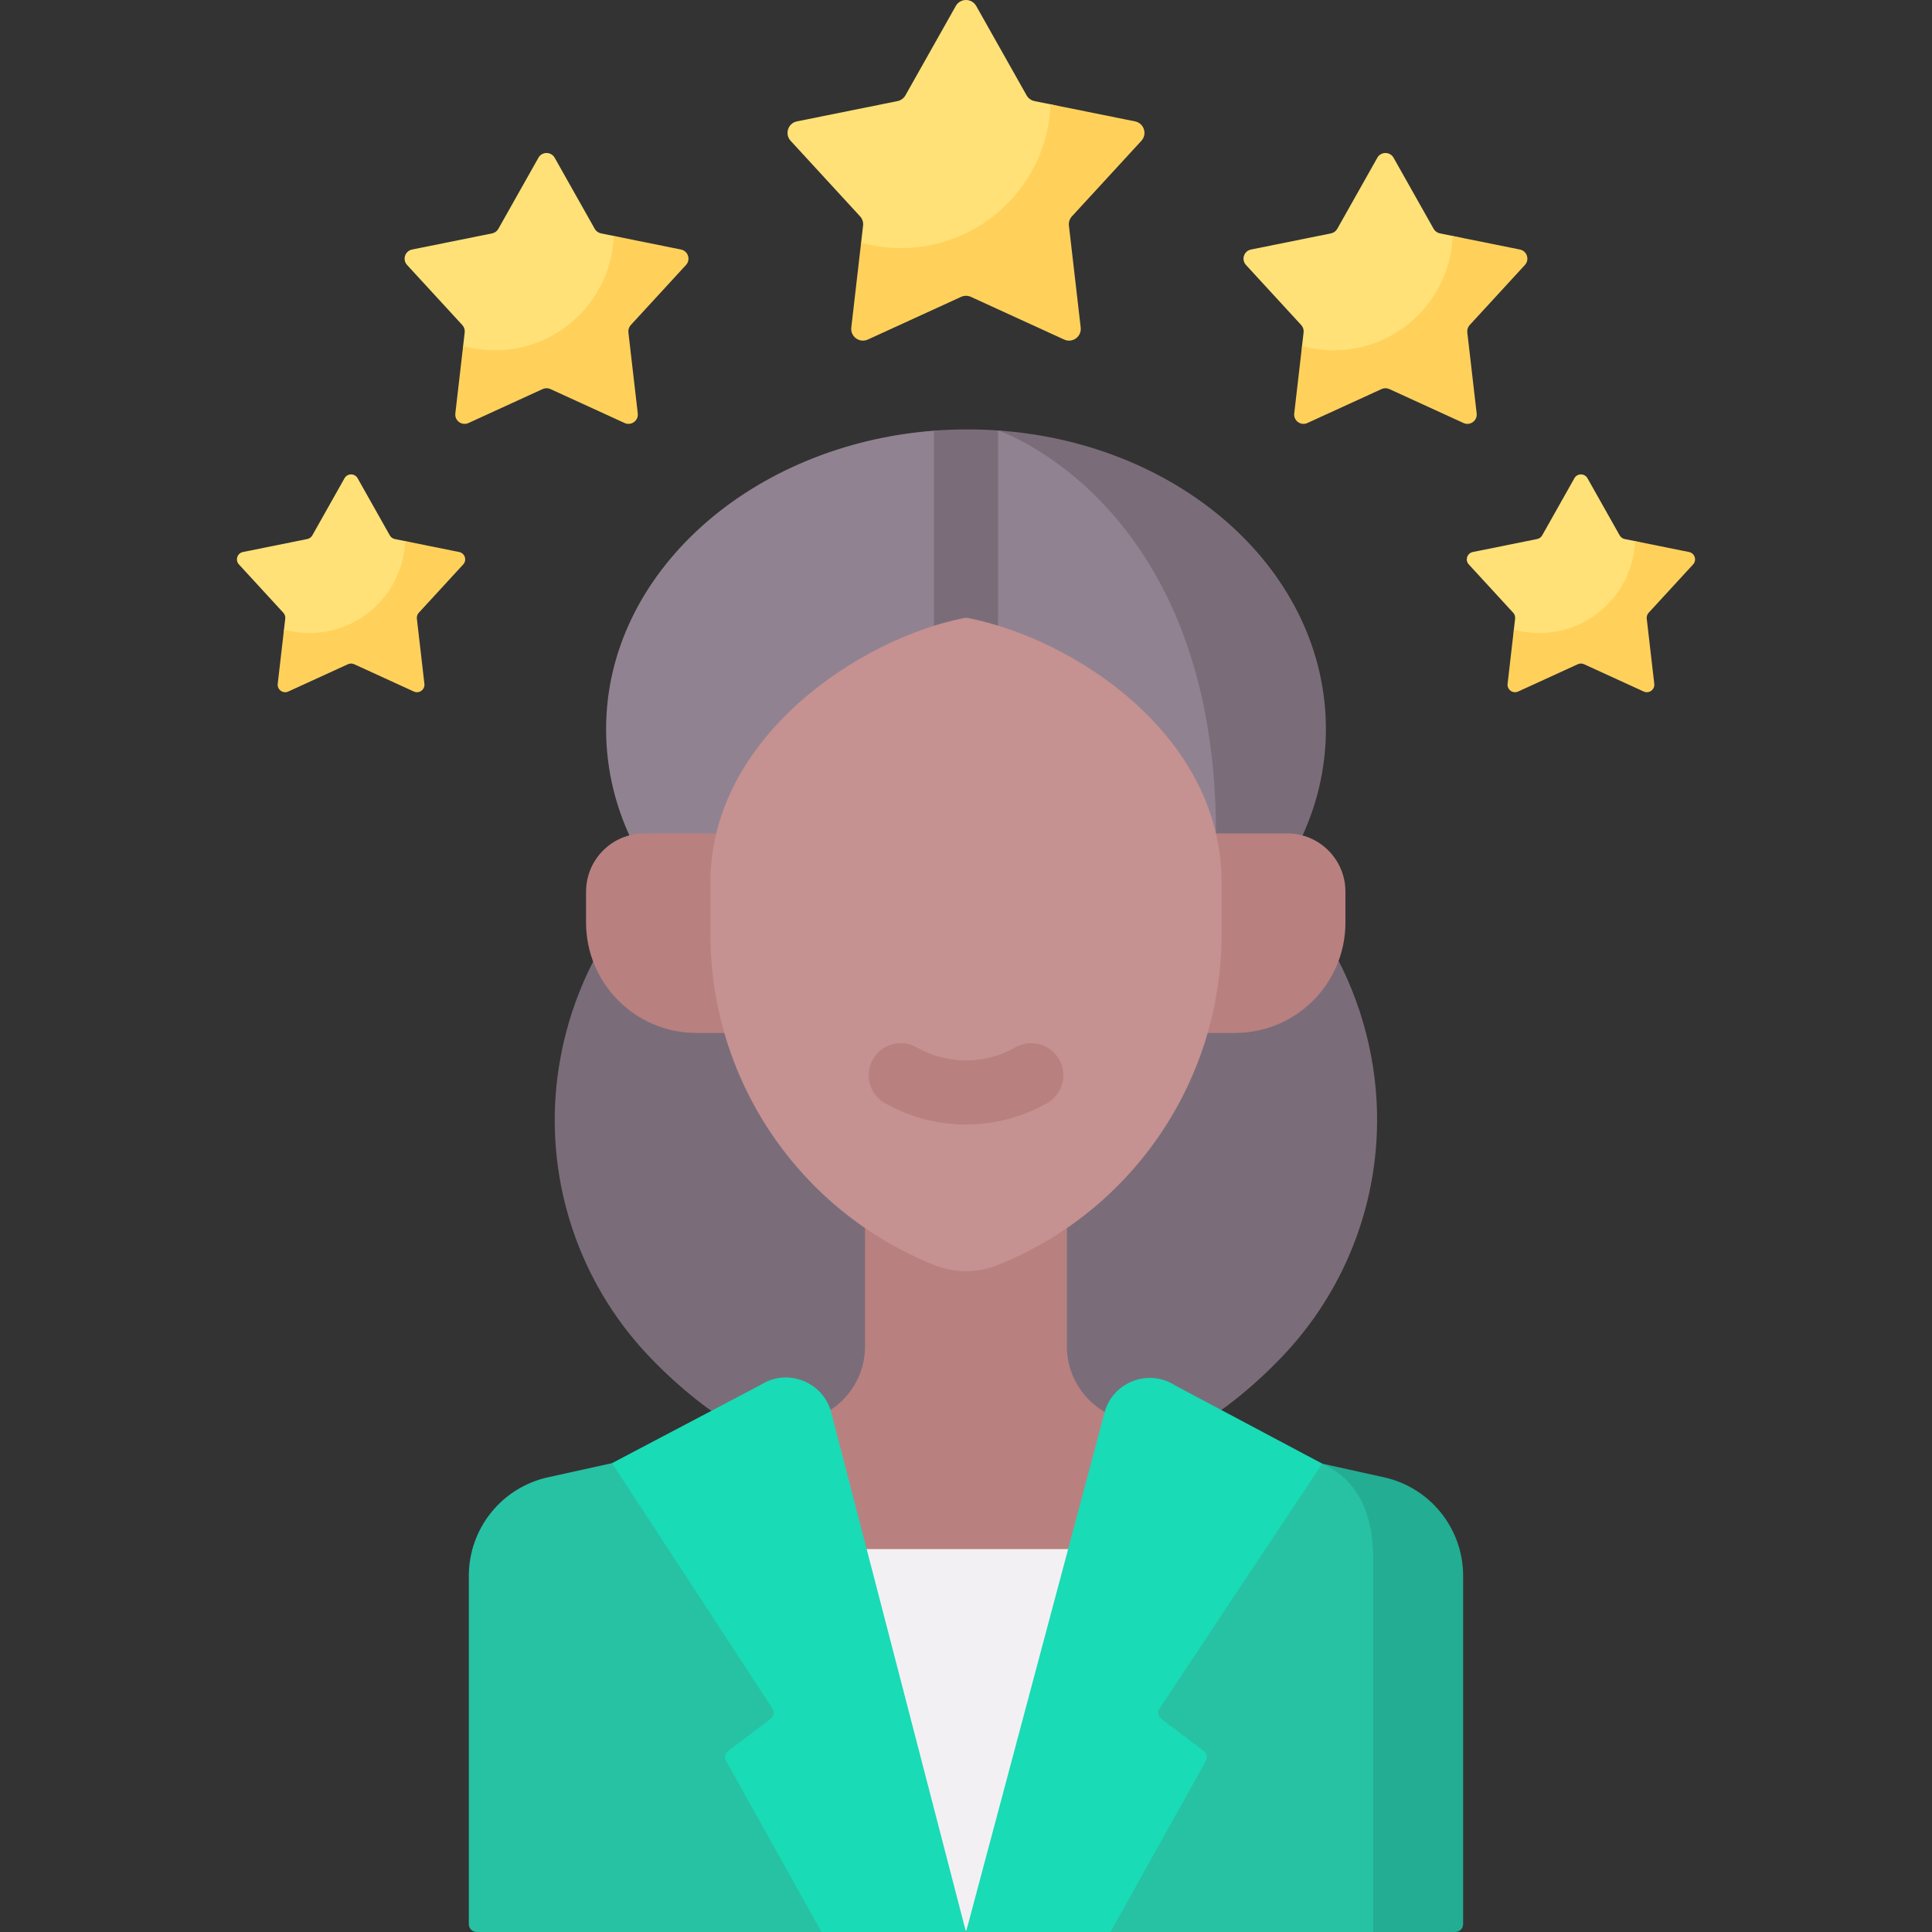 <?xml version="1.0" encoding="UTF-8"?>
<svg xmlns="http://www.w3.org/2000/svg" id="Capa_1" viewBox="0 0 512 512">
  <rect x="0" y="0" width="512" height="512" fill="#333333" stroke="none"/>
  <g>
    <g>
      <path d="m321.466 375.17c7.428-4.859 16.446-13.095 22.259-20.055l.092-.11c16.803-20.116 24.101-46.508 20.021-72.398l-.01-.064c-4.991-31.671-25.931-58.543-55.422-71.123l-52.45-22.374-52.672 22.656c-29.383 12.639-50.218 39.479-55.174 71.079-4.062 25.897 3.258 52.286 20.079 72.391 5.838 6.978 14.886 15.225 22.347 20.087z" fill="#7a6d79"></path>
      <g>
        <path d="m312.225 379.442-15.4 31.08-40.064 9.182-41.928-9.182-13.536-31.411 12.21-2.703c9.186-2.03 15.732-10.181 15.732-19.584v-44.046h53.502v44.046c0 9.404 6.545 17.554 15.742 19.584z" fill="#b98080"></path>
        <path d="m296.825 410.522-40.835 101.478-41.157-101.478z" fill="#f3f0f3"></path>
        <path d="m247.321 506.87-29.634 5.13h-91.371c-1.144 0-2.071-.927-2.071-2.071v-92.312c0-12.552 8.72-23.416 20.972-26.119l56.08-12.386 13.536 31.411z" fill="#27c1a3"></path>
        <path d="m383.588 422.726-1.754 83.656-17.909 5.618h-69.628l-28.261-6.3 30.789-95.178 15.4-31.08 38.173 8.434 15.352 5.413c12.252 2.704 17.838 16.885 17.838 29.437z" fill="#27c1a3"></path>
        <path d="m387.745 417.617v92.312c0 1.144-.927 2.071-2.071 2.071h-21.749v-99.044c0-11.34-3.812-20.761-13.527-25.079l16.364 3.621c12.252 2.702 20.983 13.566 20.983 26.119z" fill="#23ad93"></path>
        <g fill="#19dbb6">
          <path d="m294.303 512 25.37-45.498c.386-.879.118-1.909-.649-2.487l-11.243-8.48c-.783-.591-1.045-1.65-.626-2.538l43.244-65.121-38.854-20.653c-7.174-4.731-16.869-.928-18.913 7.419l-36.631 137.358z"></path>
          <path d="m217.698 512-25.387-45.498c-.386-.879-.118-1.909.649-2.487l11.243-8.48c.783-.591 1.045-1.65.626-2.538l-42.638-65.249 39.375-20.731c7.206-4.618 16.814-.741 18.796 7.585l35.639 137.398z"></path>
        </g>
      </g>
      <path d="m343.586 195.33c0 21.18-2.164 38.318-18.383 52.567-17.386 15.245-41.952 24.759-69.203 24.759-52.678 0-95.378-35.564-95.378-79.43 0-41.374 38.373-75.353 86.883-79.091 2.922-.226 5.493 6.501 8.495 6.501 2.729 0 5.837-6.905 8.495-6.558 33.04 4.318 79.091 39.663 79.091 81.252z" fill="#918291"></path>
      <path d="m351.378 193.226c0 21.18-9.956 40.423-26.175 54.671-1.869-6.581-2.956-15.404-2.956-27.036 0-87.627-57.752-106.783-57.752-106.783 48.884 3.421 86.883 37.558 86.883 79.148z" fill="#7a6d79"></path>
      <g>
        <path d="m264.495 114.078v62.883c0 4.689-3.806 8.495-8.495 8.495s-8.495-3.805-8.495-8.495v-62.826c2.922-.226 5.89-.34 8.891-.34 2.73 0 5.426.091 8.099.283z" fill="#7a6d79"></path>
      </g>
      <path d="m327.303 273.735h-142.743c-16.155 0-29.25-13.096-29.25-29.25v-8.187c0-8.523 6.91-15.433 15.433-15.433h170.378c8.523 0 15.433 6.91 15.433 15.433v8.187c0 16.154-13.096 29.25-29.251 29.25z" fill="#b98080"></path>
      <path d="m188.273 244.64v-10.85c0-38.431 39.633-64.596 67.279-70.022.298-.059.598-.059.896-.001 28.095 5.466 67.28 30.991 67.28 70.023v13.825c0 38.602-23.502 73.316-59.343 87.652-5.382 2.153-11.387 2.153-16.769 0-35.841-14.337-59.343-49.05-59.343-87.652z" fill="#c59191"></path>
      <g>
        <path d="m256.001 298.002c-7.435 0-14.87-1.891-21.501-5.674-4.075-2.324-5.494-7.512-3.17-11.587s7.512-5.494 11.587-3.17c8.071 4.602 18.097 4.603 26.167 0 4.076-2.324 9.262-.906 11.587 3.17 2.325 4.075.905 9.263-3.17 11.587-6.63 3.783-14.065 5.674-21.5 5.674z" fill="#b98080"></path>
      </g>
    </g>
    <g>
      <path d="m258.707 1.581 13.351 23.687c.443.787 1.207 1.341 2.092 1.52l4.249.857 18.52 4.732c2.373.479 3.311 3.366 1.673 5.148l-16.589 17.447c-.611.665-.903 1.562-.799 2.459l3.022 26.275c.278 2.404-2.179 4.189-4.379 3.182l-22.554-10.712c-.821-.376-1.765-.376-2.586 0l-22.643 10.714c-2.201 1.007-4.657-.777-4.379-3.182l.519-19.402.522-4.514c.104-.897-.188-1.795-.799-2.459l-18.402-20.018c-1.638-1.782-.7-4.67 1.673-5.148l26.654-5.378c.885-.179 1.649-.733 2.092-1.52l13.351-23.687c1.187-2.109 4.223-2.109 5.412-.001z" fill="#ffe177"></path>
      <path d="m302.477 37.315c1.638-1.782.7-4.67-1.673-5.148l-22.405-4.521c-.832 21.177-18.253 38.093-39.635 38.093-3.659 0-7.198-.505-10.562-1.432l-2.6 22.497c-.278 2.404 2.179 4.189 4.379 3.182l24.725-11.316c.821-.376 1.765-.376 2.586 0l24.725 11.316c2.201 1.007 4.657-.777 4.379-3.182l-3.122-27.011c-.104-.897.188-1.795.799-2.459z" fill="#ffd15b"></path>
    </g>
    <g>
      <path d="m146.994 41.804 10.617 18.837c.353.626.96 1.067 1.664 1.209l3.379.682 14.728 3.763c1.887.381 2.633 2.677 1.33 4.094l-13.192 13.875c-.486.529-.718 1.243-.635 1.956l2.404 20.895c.221 1.912-1.732 3.331-3.483 2.53l-17.936-8.519c-.653-.299-1.404-.299-2.056 0l-18.007 8.519c-1.75.801-3.704-.618-3.483-2.53l.413-15.429.415-3.59c.082-.713-.15-1.427-.635-1.956l-14.634-15.919c-1.303-1.417-.556-3.713 1.33-4.094l21.196-4.277c.704-.142 1.311-.583 1.664-1.209l10.617-18.837c.944-1.677 3.359-1.677 4.304 0z" fill="#ffe177"></path>
      <path d="m181.801 70.221c1.303-1.417.556-3.713-1.33-4.094l-17.817-3.595c-.661 16.841-14.516 30.293-31.519 30.293-2.91 0-5.724-.402-8.399-1.139l-2.068 17.89c-.221 1.912 1.733 3.331 3.483 2.53l19.662-8.999c.653-.299 1.404-.299 2.056 0l19.662 8.999c1.75.801 3.704-.618 3.483-2.53l-2.483-21.48c-.082-.713.15-1.427.635-1.956z" fill="#ffd15b"></path>
    </g>
    <g>
      <path d="m369.311 41.804 10.617 18.837c.353.626.96 1.067 1.664 1.209l3.379.682 14.728 3.763c1.887.381 2.633 2.677 1.33 4.094l-13.192 13.875c-.486.529-.718 1.243-.635 1.956l2.404 20.895c.221 1.912-1.732 3.331-3.483 2.53l-17.936-8.519c-.653-.299-1.404-.299-2.056 0l-18.007 8.519c-1.75.801-3.704-.618-3.483-2.53l.413-15.429.415-3.59c.082-.713-.15-1.427-.635-1.956l-14.634-15.919c-1.303-1.417-.556-3.713 1.33-4.094l21.196-4.277c.704-.142 1.311-.583 1.664-1.209l10.617-18.837c.944-1.677 3.359-1.677 4.304 0z" fill="#ffe177"></path>
      <path d="m404.118 70.221c1.303-1.417.556-3.713-1.33-4.094l-17.817-3.595c-.661 16.841-14.516 30.293-31.519 30.293-2.91 0-5.724-.402-8.399-1.139l-2.068 17.89c-.221 1.912 1.733 3.331 3.483 2.53l19.662-8.999c.653-.299 1.404-.299 2.056 0l19.662 8.999c1.75.801 3.704-.618 3.483-2.53l-2.483-21.48c-.082-.713.15-1.427.635-1.956z" fill="#ffd15b"></path>
    </g>
    <g>
      <path d="m94.767 126.733 8.537 15.147c.284.503.772.858 1.338.972l2.717.548 11.842 3.026c1.517.306 2.117 2.153 1.07 3.292l-10.608 11.156c-.391.425-.577.999-.511 1.573l1.933 16.801c.178 1.537-1.393 2.679-2.8 2.035l-14.422-6.85c-.525-.24-1.129-.24-1.654 0l-14.479 6.85c-1.407.644-2.978-.497-2.8-2.035l.332-12.406.334-2.887c.066-.574-.12-1.148-.511-1.573l-11.767-12.8c-1.047-1.139-.447-2.986 1.07-3.292l17.043-3.439c.566-.114 1.054-.469 1.338-.972l8.537-15.147c.759-1.347 2.701-1.347 3.461.001z" fill="#ffe177"></path>
      <path d="m122.755 149.583c1.047-1.139.447-2.986-1.07-3.292l-14.326-2.891c-.532 13.542-11.672 24.358-25.344 24.358-2.34 0-4.602-.323-6.753-.916l-1.663 14.385c-.178 1.537 1.393 2.679 2.8 2.035l15.81-7.236c.525-.24 1.129-.24 1.654 0l15.81 7.236c1.407.644 2.978-.497 2.8-2.035l-1.996-17.272c-.066-.574.12-1.148.511-1.573z" fill="#ffd15b"></path>
    </g>
    <g>
      <path d="m420.694 126.733 8.537 15.147c.284.503.772.858 1.338.972l2.717.548 11.842 3.026c1.517.306 2.117 2.153 1.07 3.292l-10.608 11.156c-.391.425-.577.999-.511 1.573l1.933 16.801c.178 1.537-1.393 2.679-2.8 2.035l-14.422-6.85c-.525-.24-1.129-.24-1.654 0l-14.479 6.85c-1.407.644-2.978-.497-2.8-2.035l.332-12.406.334-2.887c.066-.574-.12-1.148-.511-1.573l-11.767-12.8c-1.047-1.139-.447-2.986 1.07-3.292l17.043-3.439c.566-.114 1.054-.469 1.338-.972l8.537-15.147c.76-1.347 2.702-1.347 3.461.001z" fill="#ffe177"></path>
      <path d="m448.683 149.583c1.047-1.139.447-2.986-1.07-3.292l-14.326-2.891c-.532 13.542-11.672 24.358-25.344 24.358-2.34 0-4.602-.323-6.753-.916l-1.663 14.385c-.178 1.537 1.393 2.679 2.8 2.035l15.81-7.236c.525-.24 1.129-.24 1.654 0l15.81 7.236c1.407.644 2.978-.497 2.8-2.035l-1.996-17.272c-.066-.574.12-1.148.511-1.573z" fill="#ffd15b"></path>
    </g>
  </g>
  <g></g>
  <g></g>
  <g></g>
  <g></g>
  <g></g>
  <g></g>
  <g></g>
  <g></g>
  <g></g>
  <g></g>
  <g></g>
  <g></g>
  <g></g>
  <g></g>
  <g></g>
</svg>
